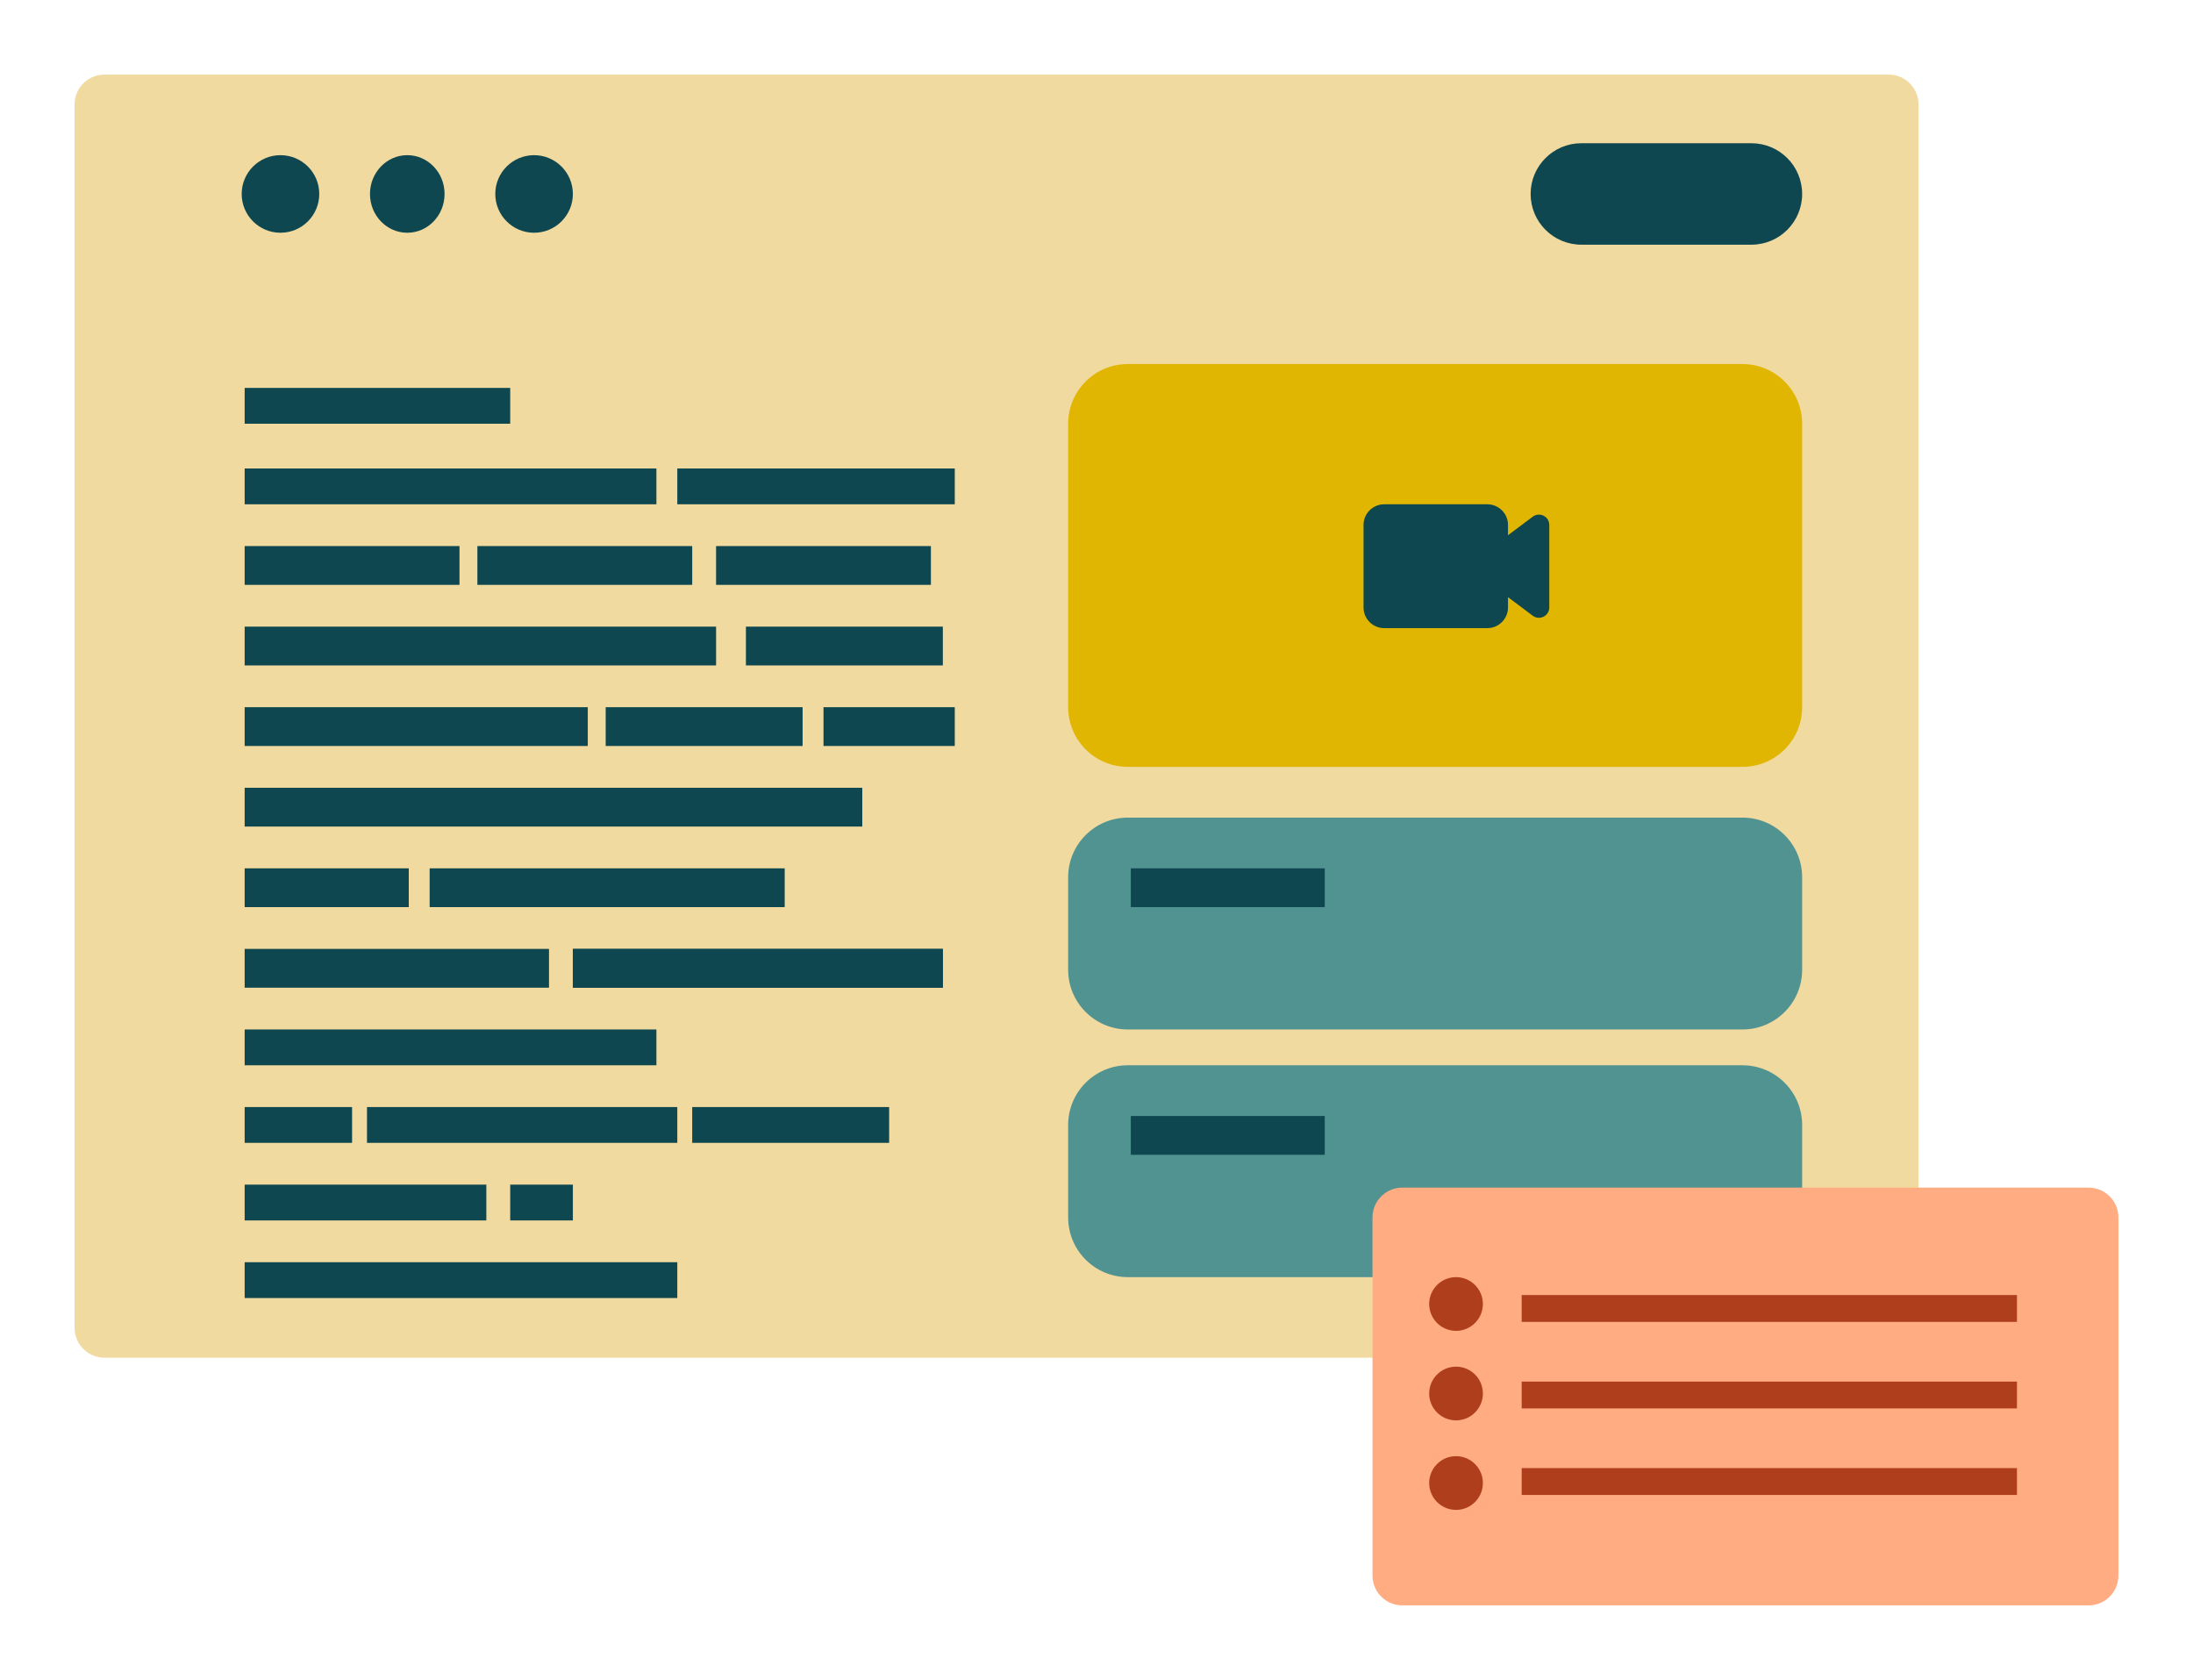 <svg width="735" height="563" viewBox="0 0 735 563" fill="none" xmlns="http://www.w3.org/2000/svg">
<g filter="url(#filter0_d_2059_55441)">
<path d="M20 25C20 19.477 24.477 15 30 15H628C633.523 15 638 19.477 638 25V435C638 440.523 633.523 445 628 445H30C24.477 445 20 440.523 20 435V25Z" fill="#F1DAA0"/>
<path d="M353 132C353 120.954 361.954 112 373 112H579C590.046 112 599 120.954 599 132V227C599 238.046 590.046 247 579 247H373C361.954 247 353 238.046 353 227V132Z" fill="#E0B603"/>
<path d="M508.717 163.15L500.417 169.375V165.917C500.417 162.113 497.304 159 493.5 159H458.917C455.112 159 452 162.113 452 165.917V193.583C452 197.387 455.112 200.5 458.917 200.5H493.5C497.304 200.5 500.417 197.387 500.417 193.583V190.125L508.717 196.35C510.999 198.045 514.25 196.419 514.25 193.583V165.917C514.25 163.081 510.999 161.455 508.717 163.15Z" fill="#0E474F"/>
<path d="M353 284C353 272.954 361.954 264 373 264H579C590.046 264 599 272.954 599 284V315C599 326.046 590.046 335 579 335H373C361.954 335 353 326.046 353 315V284Z" fill="#519390"/>
<path d="M374 281H439V294H374V281Z" fill="#0E474F"/>
<path d="M353 367C353 355.954 361.954 347 373 347H579C590.046 347 599 355.954 599 367V398C599 409.046 590.046 418 579 418H373C361.954 418 353 409.046 353 398V367Z" fill="#519390"/>
<path d="M374 364H439V377H374V364Z" fill="#0E474F"/>
<path d="M508 55C508 45.611 515.611 38 525 38H582C591.389 38 599 45.611 599 55C599 64.389 591.389 72 582 72H525C515.611 72 508 64.389 508 55Z" fill="#0E474F"/>
<path d="M77 120H166V132H77V120Z" fill="#0E474F"/>
<path d="M77 147H215V159H77V147Z" fill="#0E474F"/>
<path d="M222 147H315V159H222V147Z" fill="#0E474F"/>
<path d="M77 173H149V186H77V173Z" fill="#0E474F"/>
<path d="M155 173H227V186H155V173Z" fill="#0E474F"/>
<path d="M235 173H307V186H235V173Z" fill="#0E474F"/>
<path d="M77 200H235V213H77V200Z" fill="#0E474F"/>
<path d="M311 200H245V213H311V200Z" fill="#0E474F"/>
<path d="M77 281H132V294H77V281Z" fill="#0E474F"/>
<path d="M139 281H258V294H139V281Z" fill="#0E474F"/>
<path d="M77 227H192V240H77V227Z" fill="#0E474F"/>
<path d="M198 227H264V240H198V227Z" fill="#0E474F"/>
<path d="M271 227H315V240H271V227Z" fill="#0E474F"/>
<path d="M77 308H179V321H77V308Z" fill="#0E474F"/>
<path d="M187 308H311V321H187V308Z" fill="#0E474F"/>
<path d="M187 308H311V321H187V308Z" fill="#0E474F"/>
<path d="M77 254H284V267H77V254Z" fill="#0E474F"/>
<path d="M77 335H215V347H77V335Z" fill="#0E474F"/>
<path d="M77 361H113V373H77V361Z" fill="#0E474F"/>
<path d="M118 361H222V373H118V361Z" fill="#0E474F"/>
<path d="M227 361H293V373H227V361Z" fill="#0E474F"/>
<path d="M77 387H158V399H77V387Z" fill="#0E474F"/>
<path d="M166 387H187V399H166V387Z" fill="#0E474F"/>
<path d="M77 413H222V425H77V413Z" fill="#0E474F"/>
<path d="M102 55C102 62.18 96.18 68 89 68C81.82 68 76 62.18 76 55C76 47.82 81.82 42 89 42C96.18 42 102 47.82 102 55Z" fill="#0E474F"/>
<path d="M144 55C144 62.18 138.404 68 131.5 68C124.596 68 119 62.18 119 55C119 47.82 124.596 42 131.5 42C138.404 42 144 47.82 144 55Z" fill="#0E474F"/>
<path d="M187 55C187 62.18 181.18 68 174 68C166.82 68 161 62.18 161 55C161 47.82 166.82 42 174 42C181.18 42 187 47.82 187 55Z" fill="#0E474F"/>
<path d="M455 398C455 392.477 459.477 388 465 388H695C700.523 388 705 392.477 705 398V518C705 523.523 700.523 528 695 528H465C459.477 528 455 523.523 455 518V398Z" fill="#FFAC83"/>
<path d="M505 424H671V433H505V424Z" fill="#AF3E1C"/>
<path d="M505 453H671V462H505V453Z" fill="#AF3E1C"/>
<path d="M505 482H671V491H505V482Z" fill="#AF3E1C"/>
<path d="M483 478C487.971 478 492 482.029 492 487C492 491.971 487.971 496 483 496C478.029 496 474 491.971 474 487C474 482.029 478.029 478 483 478Z" fill="#AF3E1C"/>
<path d="M483 448C487.971 448 492 452.029 492 457C492 461.971 487.971 466 483 466C478.029 466 474 461.971 474 457C474 452.029 478.029 448 483 448Z" fill="#AF3E1C"/>
<path d="M483 418C487.971 418 492 422.029 492 427C492 431.971 487.971 436 483 436C478.029 436 474 431.971 474 427C474 422.029 478.029 418 483 418Z" fill="#AF3E1C"/>
</g>
<defs>
<filter id="filter0_d_2059_55441" x="0" y="0" width="735" height="563" filterUnits="userSpaceOnUse" color-interpolation-filters="sRGB">
<feFlood flood-opacity="0" result="BackgroundImageFix"/>
<feColorMatrix in="SourceAlpha" type="matrix" values="0 0 0 0 0 0 0 0 0 0 0 0 0 0 0 0 0 0 127 0" result="hardAlpha"/>
<feMorphology radius="5" operator="dilate" in="SourceAlpha" result="effect1_dropShadow_2059_55441"/>
<feOffset dx="5" dy="10"/>
<feGaussianBlur stdDeviation="10"/>
<feColorMatrix type="matrix" values="0 0 0 0 0.145 0 0 0 0 0.216 0 0 0 0 0.275 0 0 0 0.3 0"/>
<feBlend mode="normal" in2="BackgroundImageFix" result="effect1_dropShadow_2059_55441"/>
<feBlend mode="normal" in="SourceGraphic" in2="effect1_dropShadow_2059_55441" result="shape"/>
</filter>
</defs>
</svg>
